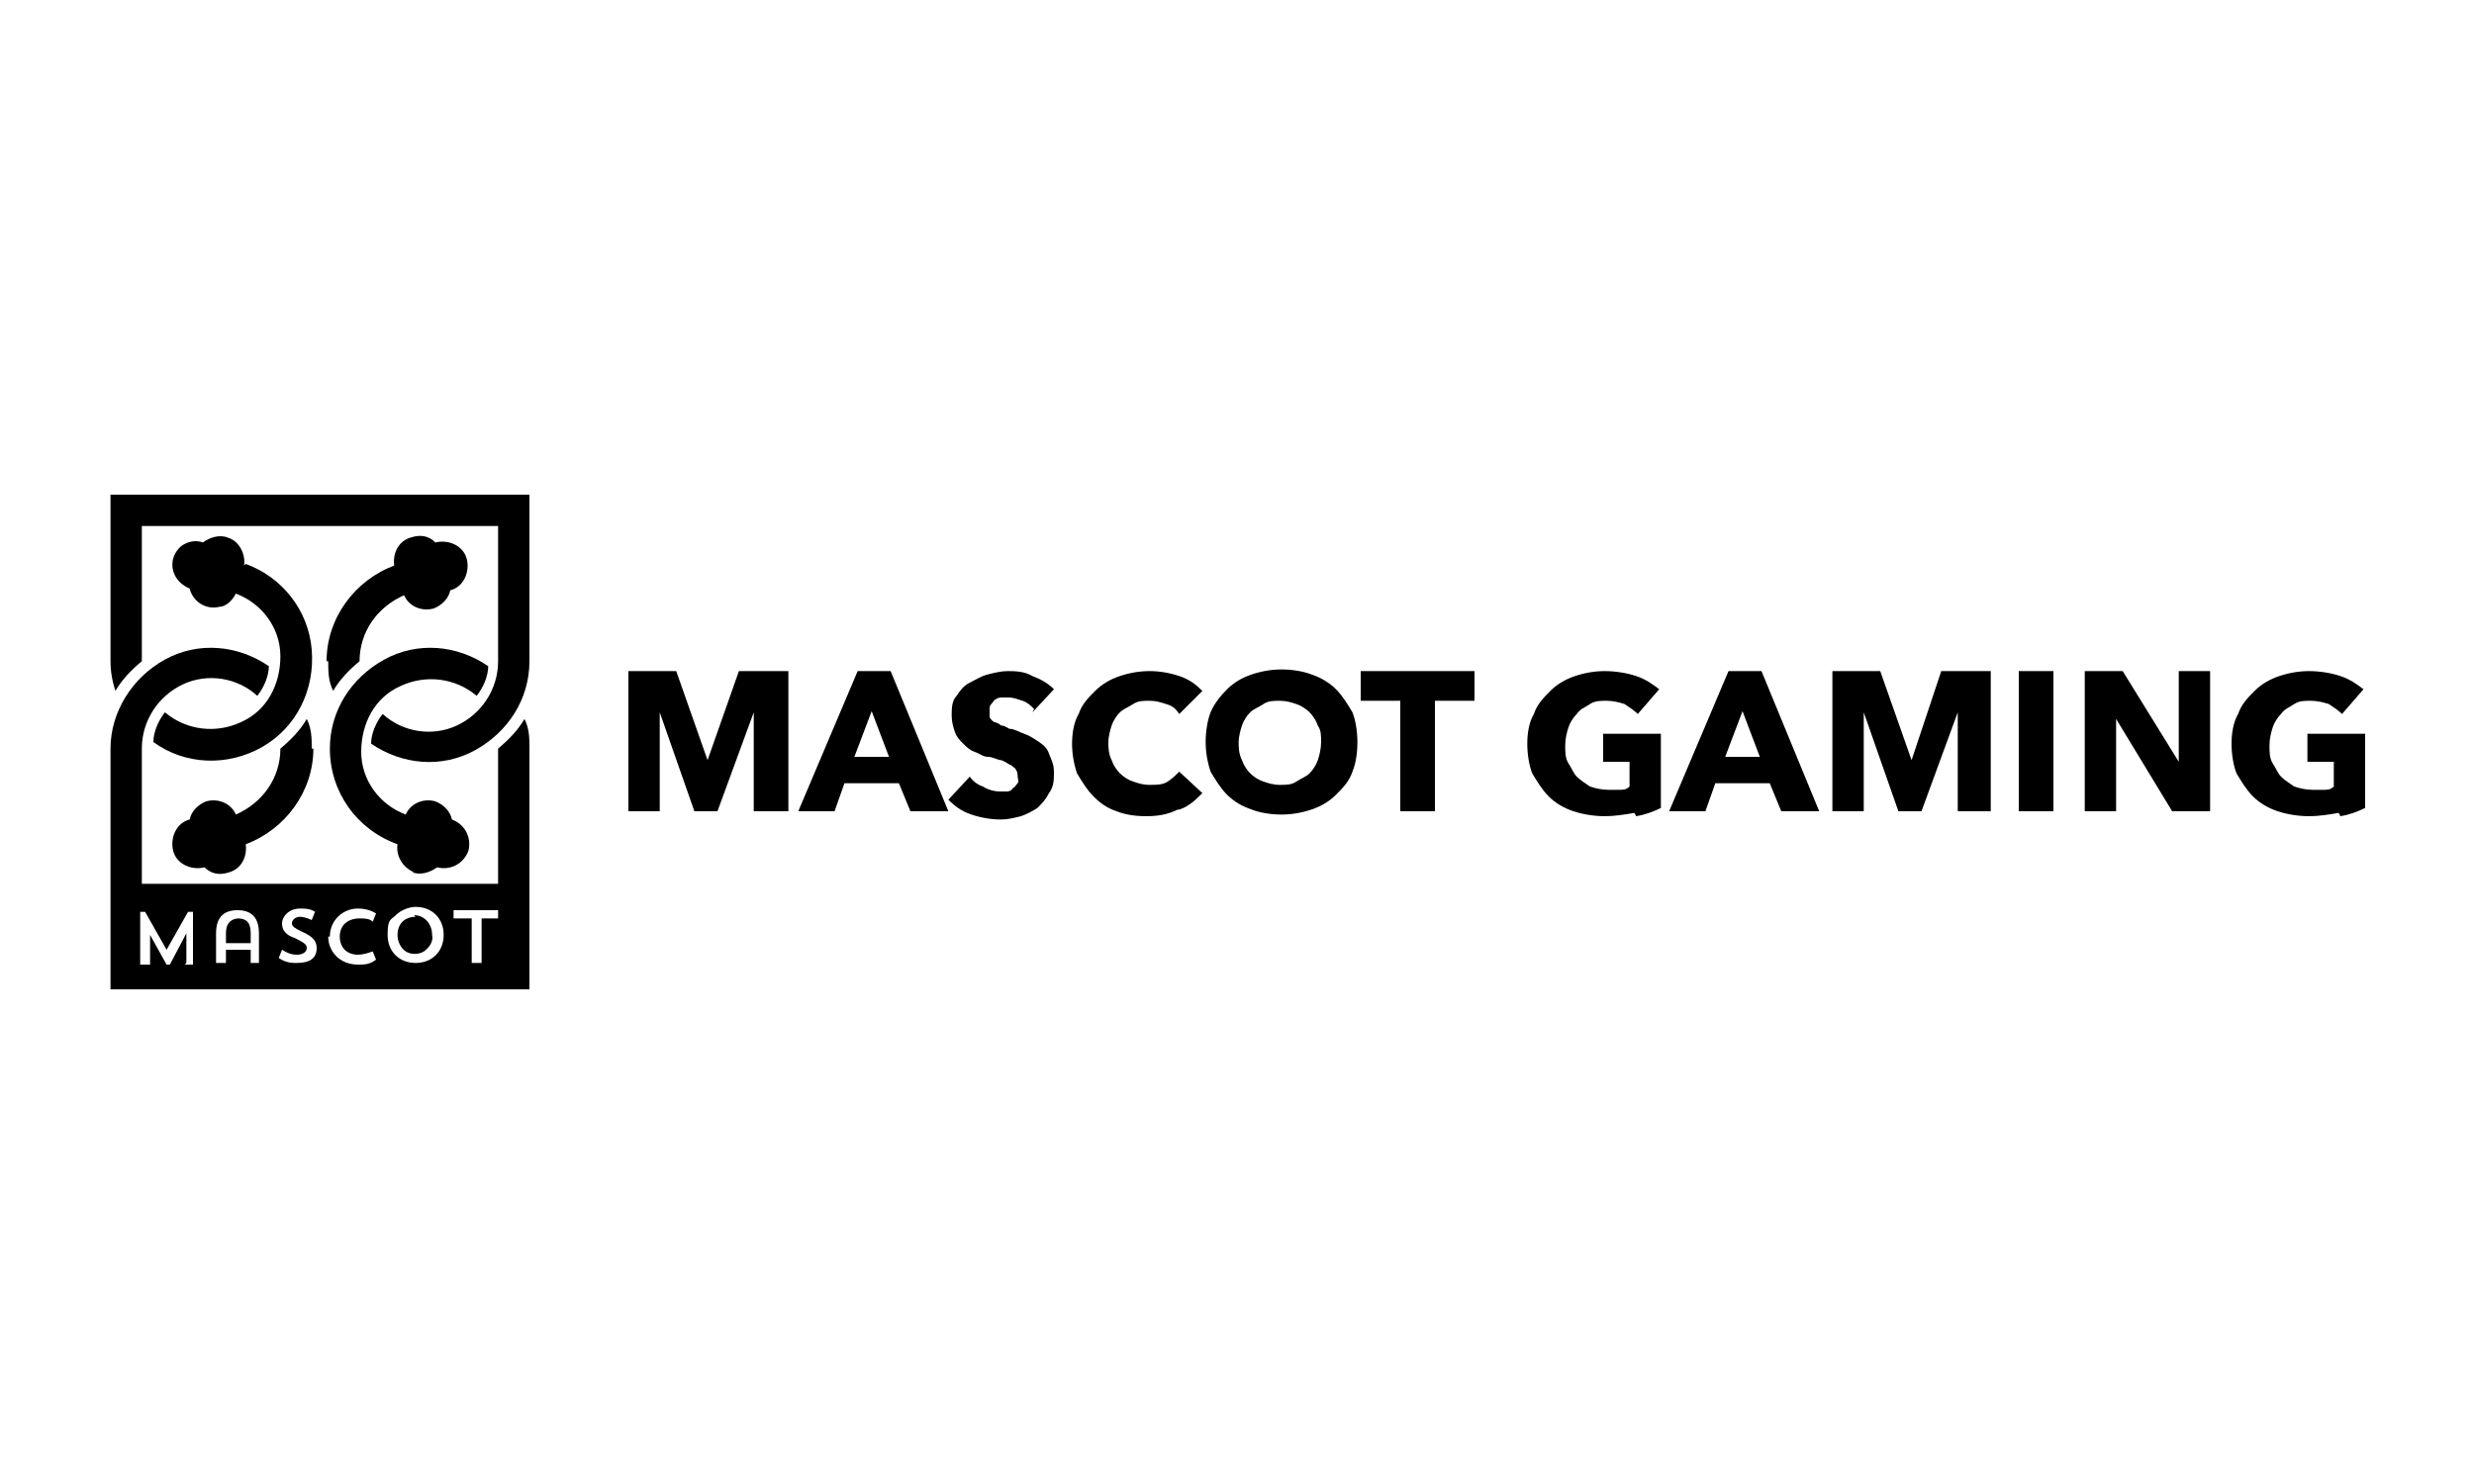 <?xml version="1.0" encoding="UTF-8"?>
<svg id="Layer_1" data-name="Layer 1" xmlns="http://www.w3.org/2000/svg" version="1.1" viewBox="0 0 150 90">
  <defs>
    <style>
      .cls-1, .cls-2 {
        fill: #000;
        stroke-width: 0px;
      }

      .cls-2 {
        fill-rule: evenodd;
      }
    </style>
  </defs>
  <g>
    <path class="cls-1" d="M19.9,40.1c0,.6,0,1.2.3,1.8.4-.7,1-1.3,1.6-1.8,0-1.8,1.1-3.3,2.7-4,.3.7,1.1,1,1.8.8.5-.2.9-.6,1-1.1.8-.2,1.2-1.1,1-1.9-.2-.8-1.1-1.2-1.9-1,0,0,0,0,0,0-.4-.4-.9-.5-1.5-.3-.7.2-1.1.9-1,1.7-2.4.9-4.1,3.2-4.1,5.8h0Z"/>
    <path class="cls-1" d="M8.6,40.1v-8.2h21.6v8.2c0,1.7-1,3.2-2.5,3.9-1.5.7-3.3.4-4.5-.7-.4.5-.7,1.2-.7,1.8,1.9,1.3,4.3,1.5,6.3.4,2-1.1,3.3-3.1,3.3-5.4v-10.1H6.7v10.1c0,.6.1,1.2.3,1.8.4-.7,1-1.3,1.6-1.8h0Z"/>
    <path class="cls-1" d="M25,52.9c.5.2,1.1,0,1.5-.3.8.2,1.6-.2,1.9-1,0,0,0,0,0,0,.2-.8-.2-1.6-1-1.9-.1-.5-.5-.9-1-1.1-.7-.2-1.5.1-1.8.8-1.6-.6-2.7-2.1-2.7-3.8,0-1.7.8-3.3,2.4-4,1.5-.7,3.3-.5,4.6.6.4-.5.7-1.2.7-1.8-1.9-1.3-4.3-1.5-6.3-.4-2,1.1-3.3,3.1-3.3,5.4,0,2.6,1.6,4.9,4.1,5.8-.1.7.3,1.4,1,1.7ZM18.9,45.4c0-.6,0-1.2-.3-1.8-.4.7-1,1.3-1.6,1.8,0,1.8-1.1,3.3-2.7,4-.3-.7-1.1-1-1.8-.8-.5.2-.9.6-1,1.1-.8.2-1.2,1.1-1,1.9.2.8,1.1,1.2,1.9,1,0,0,0,0,0,0,.4.4.9.5,1.5.3.7-.2,1.1-.9,1-1.7,2.4-.9,4.1-3.2,4.1-5.8ZM14.8,34.3c.1-.7-.3-1.5-1-1.7-.5-.2-1.1,0-1.5.3-.5-.2-1.1,0-1.4.3-.6.6-.6,1.5,0,2.1.2.2.4.3.6.4.2.8,1,1.3,1.8,1.1.4,0,.8-.4,1-.8,1.6.6,2.7,2.1,2.7,3.8,0,1.7-.8,3.3-2.4,4-1.5.7-3.3.5-4.6-.6-.4.5-.7,1.2-.7,1.8,1.9,1.4,4.5,1.5,6.6.3,2.1-1.2,3.2-3.5,3-5.9-.2-2.4-1.8-4.4-4-5.2h0Z"/>
    <path class="cls-2" d="M31.8,43.6c-.4.7-1,1.3-1.6,1.8v8.2H8.6v-8.2c0-1.7,1-3.2,2.5-3.9,1.5-.7,3.3-.4,4.5.7.4-.5.7-1.2.7-1.8-1.9-1.3-4.3-1.5-6.3-.4-2,1.1-3.3,3.2-3.3,5.4v14.6h25.4v-14.6c0-.6,0-1.2-.3-1.8h0ZM11.3,58.4v-1.8s-1,1.9-1,1.9h-.2l-1-1.8v1.8h-.6v-3.2h.3l1.3,2.3,1.3-2.3h.3v3.2c0,0-.5,0-.5,0h0ZM15.2,58.4h.5v-1.8c0-1-.5-1.4-1.3-1.4s-1.3.4-1.3,1.4v1.8h.6v-.8h1.5v.8ZM17.9,58.4c-.4,0-.7-.1-1-.3l.2-.5c.3.2.6.3.9.3.4,0,.6-.2.6-.4s-.1-.3-.7-.6c-.6-.2-.8-.5-.8-.9s.4-.9,1.1-.9c.3,0,.6,0,.9.2l-.2.5c-.2-.1-.5-.2-.7-.2-.3,0-.5.2-.5.4s.2.3.6.5c.7.3.9.6.9,1,0,.6-.4.9-1.2.9,0,0,0,0,0,0ZM19.9,56.8c0,.9.7,1.7,1.8,1.7h0c.4,0,.7,0,1.1-.3l-.2-.5c-.3.1-.6.2-.9.2-.3,0-.6-.1-.8-.3-.2-.2-.3-.5-.3-.8,0-.7.5-1.1,1.2-1.1.3,0,.6,0,.8.2l.2-.5c-.3-.2-.7-.3-1.1-.3-.9,0-1.7.7-1.7,1.7ZM25.2,58.4c-1,0-1.7-.7-1.7-1.7s.2-.9.5-1.2c.3-.3.8-.5,1.2-.5,1,0,1.7.7,1.7,1.7s-.7,1.7-1.7,1.7h0ZM29.2,55.7h1v-.5h-2.7v.5h1.1v2.7h.6v-2.7Z"/>
    <path class="cls-1" d="M14.5,55.7c-.4,0-.8.2-.8.9v.6h1.5v-.6c0-.7-.3-.9-.8-.9ZM25.2,55.6c-.3,0-.6.1-.8.3-.2.2-.3.5-.3.8,0,.4.2.8.5,1,.3.2.8.2,1.1,0,.3-.2.6-.6.5-1,0-.7-.5-1.2-1.1-1.2Z"/>
  </g>
  <g>
    <path class="cls-1" d="M45.7,49.2v-6s0,0,0,0l-2.2,6h-1.4l-2.1-6h0v6s-1.9,0-1.9,0v-8.5h2.9l1.9,5.4h0l1.9-5.4h3v8.5h-2Z"/>
    <path class="cls-1" d="M55.2,49.2l-.7-1.7h-3.3l-.6,1.7h-2.2l3.6-8.5h2l3.5,8.5h-2.3ZM52.9,43l-1.1,2.9h2.1l-1.1-2.9Z"/>
    <path class="cls-1" d="M62.7,43c-.2-.2-.4-.4-.7-.5-.3-.1-.6-.2-.8-.2s-.3,0-.4,0c-.1,0-.3,0-.4.1-.1,0-.2.2-.3.3s-.1.2-.1.4,0,.3,0,.4c0,0,.1.2.3.3.1,0,.3.1.4.2.2,0,.3.1.5.2.3,0,.6.2.9.3.3.1.6.3.9.5.3.2.5.4.6.7s.3.6.3,1.1,0,.9-.3,1.3c-.2.4-.4.6-.7.9-.3.2-.7.4-1,.5-.4.1-.8.2-1.2.2-.6,0-1.2-.1-1.8-.3-.6-.2-1-.5-1.4-.9l1.3-1.4c.2.3.5.5.8.6.3.2.7.3,1,.3s.3,0,.4,0c.1,0,.3,0,.4-.2.1,0,.2-.2.3-.3s0-.3,0-.4,0-.3-.1-.4c0-.1-.2-.2-.3-.3-.1,0-.3-.2-.6-.3-.2,0-.5-.2-.8-.2-.3,0-.5-.2-.8-.3-.3-.1-.5-.3-.7-.5-.2-.2-.4-.4-.5-.7-.1-.3-.2-.6-.2-1s0-.9.3-1.2c.2-.3.4-.6.8-.8s.7-.4,1.1-.5c.4-.1.8-.2,1.2-.2s1,0,1.5.3c.5.2.9.4,1.3.8l-1.3,1.4Z"/>
    <path class="cls-1" d="M71.4,49.1c-.6.3-1.2.4-1.9.4s-1.3-.1-1.8-.3c-.6-.2-1-.5-1.4-.9-.4-.4-.7-.9-1-1.4-.2-.6-.3-1.2-.3-1.8s.1-1.3.4-1.8c.2-.6.6-1,1-1.4.4-.4.9-.7,1.5-.9.6-.2,1.2-.3,1.8-.3s1.2.1,1.8.3c.6.2,1,.5,1.4.9l-1.4,1.4c-.2-.3-.4-.5-.8-.6-.3-.1-.6-.2-1-.2s-.7,0-1,.2-.6.3-.8.5c-.2.2-.4.5-.5.8-.1.3-.2.7-.2,1s0,.7.2,1.1c.1.3.3.6.5.8.2.2.5.4.8.5.3.1.6.2,1,.2s.8,0,1.1-.2c.3-.2.5-.4.7-.6l1.4,1.3c-.4.4-.8.8-1.4,1Z"/>
    <path class="cls-1" d="M82.3,45c0,.7-.1,1.3-.3,1.8-.2.6-.6,1-1,1.4-.4.4-.9.7-1.5.9-.6.2-1.2.3-1.8.3s-1.3-.1-1.8-.3c-.6-.2-1.1-.5-1.5-.9-.4-.4-.7-.9-1-1.4-.2-.6-.3-1.2-.3-1.8s.1-1.3.3-1.8c.2-.5.6-1,1-1.4.4-.4.9-.7,1.5-.9.6-.2,1.2-.3,1.8-.3s1.3.1,1.8.3c.6.2,1.1.5,1.5.9.4.4.7.9,1,1.4.2.5.3,1.2.3,1.8ZM80.1,45c0-.4,0-.7-.2-1-.1-.3-.3-.6-.5-.8-.2-.2-.5-.4-.8-.5s-.6-.2-1-.2-.7,0-1,.2-.6.3-.8.5c-.2.2-.4.5-.5.8-.1.3-.2.7-.2,1s0,.7.2,1.1c.1.3.3.6.5.8.2.2.5.4.8.5s.6.2,1,.2.7,0,1-.2.6-.3.8-.5c.2-.2.4-.5.5-.8.1-.3.2-.7.2-1.1Z"/>
    <path class="cls-1" d="M87,42.5v6.7h-2.1v-6.7h-2.4v-1.8h6.9v1.8h-2.4Z"/>
    <path class="cls-1" d="M99.1,49.3c-.6.1-1.2.2-1.8.2s-1.3-.1-1.9-.3c-.6-.2-1.1-.5-1.5-.9-.4-.4-.7-.9-1-1.4-.2-.5-.3-1.2-.3-1.8s.1-1.3.4-1.8c.2-.6.6-1,1-1.4.4-.4.9-.7,1.5-.9.6-.2,1.2-.3,1.8-.3s1.3.1,1.9.3,1,.5,1.4.8l-1.3,1.5c-.2-.2-.5-.4-.8-.6-.3-.1-.7-.2-1.1-.2s-.7,0-1,.2-.6.3-.8.6c-.2.2-.4.5-.5.8s-.2.7-.2,1.1,0,.8.2,1.1.3.6.5.8.5.4.8.6c.3.1.7.2,1.1.2s.5,0,.7,0c.2,0,.4,0,.6-.2v-1.5h-1.6v-1.7h3.5v4.5c-.4.2-.9.4-1.5.5Z"/>
    <path class="cls-1" d="M108,49.2l-.7-1.7h-3.3l-.6,1.7h-2.2l3.6-8.5h2l3.5,8.5h-2.3ZM105.7,43l-1.1,2.9h2.1l-1.1-2.9Z"/>
    <path class="cls-1" d="M118.7,49.2v-6s0,0,0,0l-2.2,6h-1.4l-2.1-6h0v6s-1.9,0-1.9,0v-8.5h2.9l1.9,5.4h0l1.8-5.4h3v8.5h-2Z"/>
    <path class="cls-1" d="M122.4,49.2v-8.5h2.1v8.5h-2.1Z"/>
    <path class="cls-1" d="M131.7,49.2l-3.4-5.6h0v5.6s-1.9,0-1.9,0v-8.5h2.3l3.4,5.5h0v-5.5s1.9,0,1.9,0v8.5h-2.3Z"/>
    <path class="cls-1" d="M141.8,49.3c-.6.1-1.2.2-1.8.2s-1.3-.1-1.9-.3c-.6-.2-1.1-.5-1.5-.9-.4-.4-.7-.9-1-1.4-.2-.5-.3-1.2-.3-1.8s.1-1.3.4-1.8c.2-.6.6-1,1-1.4.4-.4.9-.7,1.5-.9.6-.2,1.2-.3,1.8-.3s1.3.1,1.9.3,1,.5,1.4.8l-1.3,1.5c-.2-.2-.5-.4-.8-.6-.3-.1-.7-.2-1.1-.2s-.7,0-1,.2-.6.3-.8.6c-.2.2-.4.5-.5.8s-.2.7-.2,1.1,0,.8.2,1.1.3.6.5.8.5.4.8.6c.3.1.7.2,1.1.2s.5,0,.7,0c.2,0,.4,0,.6-.2v-1.5h-1.6v-1.7h3.5v4.5c-.4.2-.9.4-1.5.5Z"/>
  </g>
</svg>